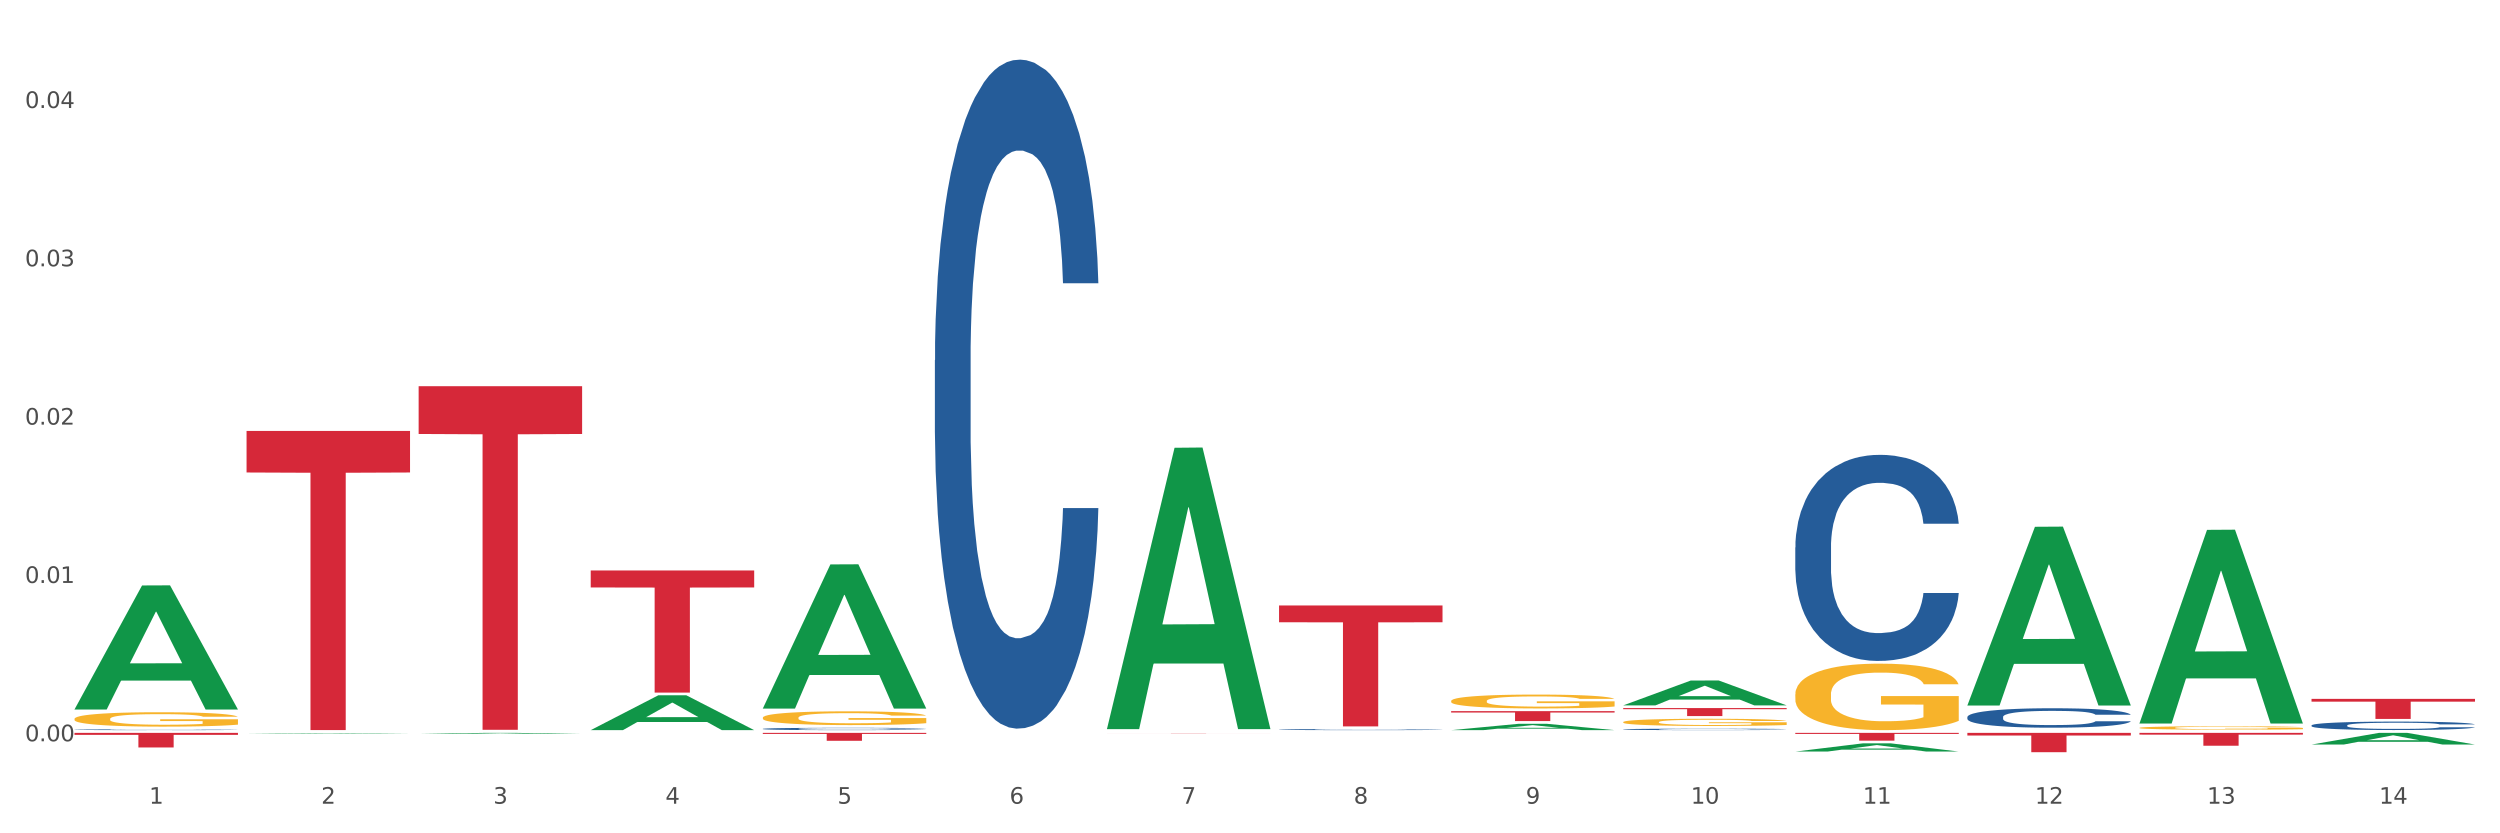 <?xml version="1.0" encoding="utf-8" standalone="no"?>
<!DOCTYPE svg PUBLIC "-//W3C//DTD SVG 1.1//EN"
  "http://www.w3.org/Graphics/SVG/1.1/DTD/svg11.dtd">
<svg xmlns:xlink="http://www.w3.org/1999/xlink" width="1080pt" height="360pt" viewBox="0 0 1080 360" xmlns="http://www.w3.org/2000/svg" version="1.1">
 <rect x="0" y="0" width="1080" height="360" fill="#333333" stroke="none"/>
 <defs>
  <style type="text/css">*{stroke-linejoin: round; stroke-linecap: butt}</style>
 </defs>
 <g id="figure_1">
  <g id="patch_1">
   <path d="M 0 360 
L 1080 360 
L 1080 0 
L 0 0 
z
" style="fill: #ffffff; stroke: #ffffff; stroke-linejoin: miter"/>
  </g>
  <g id="axes_1">
   <g id="matplotlib.axis_1">
    <g id="xtick_1">
     <g id="text_1">
      <!-- 1 -->
      <g style="fill: #4d4d4d" transform="translate(64.432 347.204) scale(0.096 -0.096)">
       <defs>
        <path id="DejaVuSans-31" d="M 794 531 
L 1825 531 
L 1825 4091 
L 703 3866 
L 703 4441 
L 1819 4666 
L 2450 4666 
L 2450 531 
L 3481 531 
L 3481 0 
L 794 0 
L 794 531 
z
" transform="scale(0.016)"/>
       </defs>
       <use xlink:href="#DejaVuSans-31"/>
      </g>
     </g>
    </g>
    <g id="xtick_2">
     <g id="text_2">
      <!-- 2 -->
      <g style="fill: #4d4d4d" transform="translate(138.771 347.204) scale(0.096 -0.096)">
       <defs>
        <path id="DejaVuSans-32" d="M 1228 531 
L 3431 531 
L 3431 0 
L 469 0 
L 469 531 
Q 828 903 1448 1529 
Q 2069 2156 2228 2338 
Q 2531 2678 2651 2914 
Q 2772 3150 2772 3378 
Q 2772 3750 2511 3984 
Q 2250 4219 1831 4219 
Q 1534 4219 1204 4116 
Q 875 4013 500 3803 
L 500 4441 
Q 881 4594 1212 4672 
Q 1544 4750 1819 4750 
Q 2544 4750 2975 4387 
Q 3406 4025 3406 3419 
Q 3406 3131 3298 2873 
Q 3191 2616 2906 2266 
Q 2828 2175 2409 1742 
Q 1991 1309 1228 531 
z
" transform="scale(0.016)"/>
       </defs>
       <use xlink:href="#DejaVuSans-32"/>
      </g>
     </g>
    </g>
    <g id="xtick_3">
     <g id="text_3">
      <!-- 3 -->
      <g style="fill: #4d4d4d" transform="translate(213.109 347.204) scale(0.096 -0.096)">
       <defs>
        <path id="DejaVuSans-33" d="M 2597 2516 
Q 3050 2419 3304 2112 
Q 3559 1806 3559 1356 
Q 3559 666 3084 287 
Q 2609 -91 1734 -91 
Q 1441 -91 1130 -33 
Q 819 25 488 141 
L 488 750 
Q 750 597 1062 519 
Q 1375 441 1716 441 
Q 2309 441 2620 675 
Q 2931 909 2931 1356 
Q 2931 1769 2642 2001 
Q 2353 2234 1838 2234 
L 1294 2234 
L 1294 2753 
L 1863 2753 
Q 2328 2753 2575 2939 
Q 2822 3125 2822 3475 
Q 2822 3834 2567 4026 
Q 2313 4219 1838 4219 
Q 1578 4219 1281 4162 
Q 984 4106 628 3988 
L 628 4550 
Q 988 4650 1302 4700 
Q 1616 4750 1894 4750 
Q 2613 4750 3031 4423 
Q 3450 4097 3450 3541 
Q 3450 3153 3228 2886 
Q 3006 2619 2597 2516 
z
" transform="scale(0.016)"/>
       </defs>
       <use xlink:href="#DejaVuSans-33"/>
      </g>
     </g>
    </g>
    <g id="xtick_4">
     <g id="text_4">
      <!-- 4 -->
      <g style="fill: #4d4d4d" transform="translate(287.448 347.204) scale(0.096 -0.096)">
       <defs>
        <path id="DejaVuSans-34" d="M 2419 4116 
L 825 1625 
L 2419 1625 
L 2419 4116 
z
M 2253 4666 
L 3047 4666 
L 3047 1625 
L 3713 1625 
L 3713 1100 
L 3047 1100 
L 3047 0 
L 2419 0 
L 2419 1100 
L 313 1100 
L 313 1709 
L 2253 4666 
z
" transform="scale(0.016)"/>
       </defs>
       <use xlink:href="#DejaVuSans-34"/>
      </g>
     </g>
    </g>
    <g id="xtick_5">
     <g id="text_5">
      <!-- 5 -->
      <g style="fill: #4d4d4d" transform="translate(361.787 347.204) scale(0.096 -0.096)">
       <defs>
        <path id="DejaVuSans-35" d="M 691 4666 
L 3169 4666 
L 3169 4134 
L 1269 4134 
L 1269 2991 
Q 1406 3038 1543 3061 
Q 1681 3084 1819 3084 
Q 2600 3084 3056 2656 
Q 3513 2228 3513 1497 
Q 3513 744 3044 326 
Q 2575 -91 1722 -91 
Q 1428 -91 1123 -41 
Q 819 9 494 109 
L 494 744 
Q 775 591 1075 516 
Q 1375 441 1709 441 
Q 2250 441 2565 725 
Q 2881 1009 2881 1497 
Q 2881 1984 2565 2268 
Q 2250 2553 1709 2553 
Q 1456 2553 1204 2497 
Q 953 2441 691 2322 
L 691 4666 
z
" transform="scale(0.016)"/>
       </defs>
       <use xlink:href="#DejaVuSans-35"/>
      </g>
     </g>
    </g>
    <g id="xtick_6">
     <g id="text_6">
      <!-- 6 -->
      <g style="fill: #4d4d4d" transform="translate(436.125 347.204) scale(0.096 -0.096)">
       <defs>
        <path id="DejaVuSans-36" d="M 2113 2584 
Q 1688 2584 1439 2293 
Q 1191 2003 1191 1497 
Q 1191 994 1439 701 
Q 1688 409 2113 409 
Q 2538 409 2786 701 
Q 3034 994 3034 1497 
Q 3034 2003 2786 2293 
Q 2538 2584 2113 2584 
z
M 3366 4563 
L 3366 3988 
Q 3128 4100 2886 4159 
Q 2644 4219 2406 4219 
Q 1781 4219 1451 3797 
Q 1122 3375 1075 2522 
Q 1259 2794 1537 2939 
Q 1816 3084 2150 3084 
Q 2853 3084 3261 2657 
Q 3669 2231 3669 1497 
Q 3669 778 3244 343 
Q 2819 -91 2113 -91 
Q 1303 -91 875 529 
Q 447 1150 447 2328 
Q 447 3434 972 4092 
Q 1497 4750 2381 4750 
Q 2619 4750 2861 4703 
Q 3103 4656 3366 4563 
z
" transform="scale(0.016)"/>
       </defs>
       <use xlink:href="#DejaVuSans-36"/>
      </g>
     </g>
    </g>
    <g id="xtick_7">
     <g id="text_7">
      <!-- 7 -->
      <g style="fill: #4d4d4d" transform="translate(510.464 347.204) scale(0.096 -0.096)">
       <defs>
        <path id="DejaVuSans-37" d="M 525 4666 
L 3525 4666 
L 3525 4397 
L 1831 0 
L 1172 0 
L 2766 4134 
L 525 4134 
L 525 4666 
z
" transform="scale(0.016)"/>
       </defs>
       <use xlink:href="#DejaVuSans-37"/>
      </g>
     </g>
    </g>
    <g id="xtick_8">
     <g id="text_8">
      <!-- 8 -->
      <g style="fill: #4d4d4d" transform="translate(584.803 347.204) scale(0.096 -0.096)">
       <defs>
        <path id="DejaVuSans-38" d="M 2034 2216 
Q 1584 2216 1326 1975 
Q 1069 1734 1069 1313 
Q 1069 891 1326 650 
Q 1584 409 2034 409 
Q 2484 409 2743 651 
Q 3003 894 3003 1313 
Q 3003 1734 2745 1975 
Q 2488 2216 2034 2216 
z
M 1403 2484 
Q 997 2584 770 2862 
Q 544 3141 544 3541 
Q 544 4100 942 4425 
Q 1341 4750 2034 4750 
Q 2731 4750 3128 4425 
Q 3525 4100 3525 3541 
Q 3525 3141 3298 2862 
Q 3072 2584 2669 2484 
Q 3125 2378 3379 2068 
Q 3634 1759 3634 1313 
Q 3634 634 3220 271 
Q 2806 -91 2034 -91 
Q 1263 -91 848 271 
Q 434 634 434 1313 
Q 434 1759 690 2068 
Q 947 2378 1403 2484 
z
M 1172 3481 
Q 1172 3119 1398 2916 
Q 1625 2713 2034 2713 
Q 2441 2713 2670 2916 
Q 2900 3119 2900 3481 
Q 2900 3844 2670 4047 
Q 2441 4250 2034 4250 
Q 1625 4250 1398 4047 
Q 1172 3844 1172 3481 
z
" transform="scale(0.016)"/>
       </defs>
       <use xlink:href="#DejaVuSans-38"/>
      </g>
     </g>
    </g>
    <g id="xtick_9">
     <g id="text_9">
      <!-- 9 -->
      <g style="fill: #4d4d4d" transform="translate(659.142 347.204) scale(0.096 -0.096)">
       <defs>
        <path id="DejaVuSans-39" d="M 703 97 
L 703 672 
Q 941 559 1184 500 
Q 1428 441 1663 441 
Q 2288 441 2617 861 
Q 2947 1281 2994 2138 
Q 2813 1869 2534 1725 
Q 2256 1581 1919 1581 
Q 1219 1581 811 2004 
Q 403 2428 403 3163 
Q 403 3881 828 4315 
Q 1253 4750 1959 4750 
Q 2769 4750 3195 4129 
Q 3622 3509 3622 2328 
Q 3622 1225 3098 567 
Q 2575 -91 1691 -91 
Q 1453 -91 1209 -44 
Q 966 3 703 97 
z
M 1959 2075 
Q 2384 2075 2632 2365 
Q 2881 2656 2881 3163 
Q 2881 3666 2632 3958 
Q 2384 4250 1959 4250 
Q 1534 4250 1286 3958 
Q 1038 3666 1038 3163 
Q 1038 2656 1286 2365 
Q 1534 2075 1959 2075 
z
" transform="scale(0.016)"/>
       </defs>
       <use xlink:href="#DejaVuSans-39"/>
      </g>
     </g>
    </g>
    <g id="xtick_10">
     <g id="text_10">
      <!-- 10 -->
      <g style="fill: #4d4d4d" transform="translate(730.426 347.204) scale(0.096 -0.096)">
       <defs>
        <path id="DejaVuSans-30" d="M 2034 4250 
Q 1547 4250 1301 3770 
Q 1056 3291 1056 2328 
Q 1056 1369 1301 889 
Q 1547 409 2034 409 
Q 2525 409 2770 889 
Q 3016 1369 3016 2328 
Q 3016 3291 2770 3770 
Q 2525 4250 2034 4250 
z
M 2034 4750 
Q 2819 4750 3233 4129 
Q 3647 3509 3647 2328 
Q 3647 1150 3233 529 
Q 2819 -91 2034 -91 
Q 1250 -91 836 529 
Q 422 1150 422 2328 
Q 422 3509 836 4129 
Q 1250 4750 2034 4750 
z
" transform="scale(0.016)"/>
       </defs>
       <use xlink:href="#DejaVuSans-31"/>
       <use xlink:href="#DejaVuSans-30" transform="translate(63.623 0)"/>
      </g>
     </g>
    </g>
    <g id="xtick_11">
     <g id="text_11">
      <!-- 11 -->
      <g style="fill: #4d4d4d" transform="translate(804.765 347.204) scale(0.096 -0.096)">
       <use xlink:href="#DejaVuSans-31"/>
       <use xlink:href="#DejaVuSans-31" transform="translate(63.623 0)"/>
      </g>
     </g>
    </g>
    <g id="xtick_12">
     <g id="text_12">
      <!-- 12 -->
      <g style="fill: #4d4d4d" transform="translate(879.104 347.204) scale(0.096 -0.096)">
       <use xlink:href="#DejaVuSans-31"/>
       <use xlink:href="#DejaVuSans-32" transform="translate(63.623 0)"/>
      </g>
     </g>
    </g>
    <g id="xtick_13">
     <g id="text_13">
      <!-- 13 -->
      <g style="fill: #4d4d4d" transform="translate(953.442 347.204) scale(0.096 -0.096)">
       <use xlink:href="#DejaVuSans-31"/>
       <use xlink:href="#DejaVuSans-33" transform="translate(63.623 0)"/>
      </g>
     </g>
    </g>
    <g id="xtick_14">
     <g id="text_14">
      <!-- 14 -->
      <g style="fill: #4d4d4d" transform="translate(1027.781 347.204) scale(0.096 -0.096)">
       <use xlink:href="#DejaVuSans-31"/>
       <use xlink:href="#DejaVuSans-34" transform="translate(63.623 0)"/>
      </g>
     </g>
    </g>
    <g id="xtick_15"/>
    <g id="xtick_16"/>
    <g id="xtick_17"/>
    <g id="xtick_18"/>
    <g id="xtick_19"/>
    <g id="xtick_20"/>
    <g id="xtick_21"/>
    <g id="xtick_22"/>
    <g id="xtick_23"/>
    <g id="xtick_24"/>
    <g id="xtick_25"/>
    <g id="xtick_26"/>
    <g id="xtick_27"/>
   </g>
   <g id="matplotlib.axis_2">
    <g id="ytick_1">
     <g id="text_15">
      <!-- 0.00 -->
      <g style="fill: #4d4d4d" transform="translate(10.8 320.234) scale(0.096 -0.096)">
       <defs>
        <path id="DejaVuSans-2e" d="M 684 794 
L 1344 794 
L 1344 0 
L 684 0 
L 684 794 
z
" transform="scale(0.016)"/>
       </defs>
       <use xlink:href="#DejaVuSans-30"/>
       <use xlink:href="#DejaVuSans-2e" transform="translate(63.623 0)"/>
       <use xlink:href="#DejaVuSans-30" transform="translate(95.41 0)"/>
       <use xlink:href="#DejaVuSans-30" transform="translate(159.033 0)"/>
      </g>
     </g>
    </g>
    <g id="ytick_2">
     <g id="text_16">
      <!-- 0.01 -->
      <g style="fill: #4d4d4d" transform="translate(10.8 251.838) scale(0.096 -0.096)">
       <use xlink:href="#DejaVuSans-30"/>
       <use xlink:href="#DejaVuSans-2e" transform="translate(63.623 0)"/>
       <use xlink:href="#DejaVuSans-30" transform="translate(95.41 0)"/>
       <use xlink:href="#DejaVuSans-31" transform="translate(159.033 0)"/>
      </g>
     </g>
    </g>
    <g id="ytick_3">
     <g id="text_17">
      <!-- 0.02 -->
      <g style="fill: #4d4d4d" transform="translate(10.8 183.442) scale(0.096 -0.096)">
       <use xlink:href="#DejaVuSans-30"/>
       <use xlink:href="#DejaVuSans-2e" transform="translate(63.623 0)"/>
       <use xlink:href="#DejaVuSans-30" transform="translate(95.41 0)"/>
       <use xlink:href="#DejaVuSans-32" transform="translate(159.033 0)"/>
      </g>
     </g>
    </g>
    <g id="ytick_4">
     <g id="text_18">
      <!-- 0.03 -->
      <g style="fill: #4d4d4d" transform="translate(10.8 115.045) scale(0.096 -0.096)">
       <use xlink:href="#DejaVuSans-30"/>
       <use xlink:href="#DejaVuSans-2e" transform="translate(63.623 0)"/>
       <use xlink:href="#DejaVuSans-30" transform="translate(95.41 0)"/>
       <use xlink:href="#DejaVuSans-33" transform="translate(159.033 0)"/>
      </g>
     </g>
    </g>
    <g id="ytick_5">
     <g id="text_19">
      <!-- 0.04 -->
      <g style="fill: #4d4d4d" transform="translate(10.8 46.649) scale(0.096 -0.096)">
       <use xlink:href="#DejaVuSans-30"/>
       <use xlink:href="#DejaVuSans-2e" transform="translate(63.623 0)"/>
       <use xlink:href="#DejaVuSans-30" transform="translate(95.41 0)"/>
       <use xlink:href="#DejaVuSans-34" transform="translate(159.033 0)"/>
      </g>
     </g>
    </g>
    <g id="ytick_6"/>
    <g id="ytick_7"/>
    <g id="ytick_8"/>
    <g id="ytick_9"/>
   </g>
   <g id="PolyCollection_1">
    <path d="M 32.175 306.421 
L 32.248 306.37 
L 61.37 252.915 
L 73.456 252.864 
L 102.797 306.521 
L 88.818 306.521 
L 82.484 294.027 
L 52.415 294.027 
L 52.197 294.228 
L 46.081 306.521 
L 32.175 306.521 
L 32.175 306.421 
L 56.201 286.57 
L 78.698 286.52 
L 67.559 264.301 
L 67.413 264.2 
L 67.267 264.351 
L 56.128 286.52 
L 56.201 286.57 
L 32.175 306.421 
z
" clip-path="url(#p179e12c283)" style="fill: #109648"/>
    <path d="M 701.223 311.945 
L 701.307 311.942 
L 701.307 311.839 
L 701.474 311.751 
L 702.307 311.537 
L 703.558 311.36 
L 704.475 311.266 
L 705.392 311.189 
L 706.476 311.113 
L 707.81 311.033 
L 710.228 310.916 
L 711.729 310.856 
L 713.563 310.793 
L 716.899 310.702 
L 719.317 310.651 
L 721.818 310.608 
L 725.903 310.557 
L 728.572 310.534 
L 731.406 310.517 
L 734.825 310.506 
L 737.41 310.503 
L 743.08 310.511 
L 747.915 310.537 
L 750.25 310.557 
L 753.252 310.591 
L 754.836 310.614 
L 757.421 310.659 
L 760.089 310.719 
L 761.923 310.771 
L 764.675 310.867 
L 766.759 310.964 
L 768.677 311.084 
L 769.677 311.167 
L 770.428 311.244 
L 771.095 311.332 
L 771.762 311.472 
L 756.754 311.472 
L 756.17 311.372 
L 755.253 311.278 
L 753.919 311.187 
L 752.751 311.13 
L 750.75 311.058 
L 748.916 311.013 
L 746.998 310.979 
L 744.664 310.95 
L 742.829 310.936 
L 740.245 310.924 
L 735.159 310.927 
L 731.74 310.95 
L 729.405 310.979 
L 727.905 311.004 
L 726.571 311.033 
L 725.07 311.073 
L 723.319 311.132 
L 722.068 311.187 
L 720.817 311.255 
L 719.817 311.323 
L 718.9 311.403 
L 718.149 311.489 
L 717.566 311.577 
L 717.065 311.685 
L 716.648 311.865 
L 716.648 312.255 
L 716.815 312.343 
L 717.232 312.46 
L 717.732 312.549 
L 718.566 312.654 
L 719.317 312.725 
L 720.734 312.828 
L 722.318 312.913 
L 723.569 312.967 
L 724.82 313.013 
L 726.987 313.076 
L 729.405 313.127 
L 731.49 313.158 
L 734.325 313.187 
L 736.242 313.198 
L 737.91 313.204 
L 741.996 313.204 
L 744.914 313.195 
L 748.166 313.175 
L 750.667 313.15 
L 752.751 313.118 
L 755.086 313.067 
L 756.587 313.019 
L 756.587 312.423 
L 738.244 312.42 
L 738.244 312.024 
L 771.845 312.024 
L 771.845 313.187 
L 770.428 313.247 
L 768.844 313.301 
L 767.176 313.349 
L 764.675 313.409 
L 761.673 313.466 
L 759.005 313.506 
L 756.17 313.54 
L 752.835 313.571 
L 748.499 313.6 
L 745.831 313.611 
L 742.496 313.62 
L 738.577 313.623 
L 735.159 313.617 
L 731.823 313.603 
L 728.321 313.577 
L 724.903 313.54 
L 722.318 313.503 
L 719.733 313.458 
L 716.982 313.398 
L 714.814 313.341 
L 713.147 313.289 
L 711.312 313.224 
L 709.311 313.138 
L 707.81 313.061 
L 706.476 312.982 
L 705.059 312.879 
L 704.058 312.791 
L 703.058 312.68 
L 702.474 312.597 
L 701.807 312.469 
L 701.307 312.289 
L 701.223 311.945 
z
" clip-path="url(#p179e12c283)" style="fill: #f7b32b"/>
    <path d="M 775.562 299.97 
L 775.645 299.944 
L 775.645 298.999 
L 775.812 298.186 
L 776.646 296.218 
L 777.897 294.592 
L 778.814 293.726 
L 779.731 293.017 
L 780.815 292.309 
L 782.149 291.574 
L 784.567 290.499 
L 786.068 289.948 
L 787.902 289.37 
L 791.237 288.531 
L 793.655 288.059 
L 796.157 287.665 
L 800.242 287.193 
L 802.91 286.983 
L 805.745 286.825 
L 809.164 286.72 
L 811.748 286.694 
L 817.418 286.773 
L 822.254 287.009 
L 824.589 287.193 
L 827.59 287.508 
L 829.175 287.717 
L 831.759 288.137 
L 834.427 288.688 
L 836.262 289.16 
L 839.013 290.053 
L 841.098 290.945 
L 843.015 292.047 
L 844.016 292.807 
L 844.766 293.516 
L 845.433 294.329 
L 846.1 295.615 
L 831.092 295.615 
L 830.509 294.697 
L 829.592 293.831 
L 828.257 292.991 
L 827.09 292.466 
L 825.089 291.81 
L 823.255 291.391 
L 821.337 291.076 
L 819.002 290.813 
L 817.168 290.682 
L 814.583 290.577 
L 809.497 290.604 
L 806.079 290.813 
L 803.744 291.076 
L 802.243 291.312 
L 800.909 291.574 
L 799.408 291.942 
L 797.657 292.493 
L 796.407 292.991 
L 795.156 293.621 
L 794.156 294.25 
L 793.238 294.985 
L 792.488 295.772 
L 791.904 296.586 
L 791.404 297.583 
L 790.987 299.236 
L 790.987 302.83 
L 791.154 303.643 
L 791.571 304.719 
L 792.071 305.532 
L 792.905 306.503 
L 793.655 307.159 
L 795.073 308.104 
L 796.657 308.891 
L 797.908 309.389 
L 799.158 309.809 
L 801.326 310.386 
L 803.744 310.859 
L 805.829 311.147 
L 808.663 311.41 
L 810.581 311.515 
L 812.249 311.567 
L 816.334 311.567 
L 819.253 311.488 
L 822.504 311.305 
L 825.006 311.069 
L 827.09 310.78 
L 829.425 310.308 
L 830.926 309.862 
L 830.926 304.378 
L 812.582 304.352 
L 812.582 300.705 
L 846.184 300.705 
L 846.184 311.41 
L 844.766 311.961 
L 843.182 312.459 
L 841.515 312.905 
L 839.013 313.456 
L 836.012 313.981 
L 833.344 314.348 
L 830.509 314.663 
L 827.174 314.952 
L 822.838 315.214 
L 820.17 315.319 
L 816.835 315.398 
L 812.916 315.424 
L 809.497 315.371 
L 806.162 315.24 
L 802.66 315.004 
L 799.242 314.663 
L 796.657 314.322 
L 794.072 313.902 
L 791.321 313.351 
L 789.153 312.826 
L 787.485 312.354 
L 785.651 311.751 
L 783.65 310.964 
L 782.149 310.255 
L 780.815 309.521 
L 779.398 308.576 
L 778.397 307.763 
L 777.396 306.739 
L 776.813 305.978 
L 776.146 304.798 
L 775.645 303.145 
L 775.562 299.97 
z
" clip-path="url(#p179e12c283)" style="fill: #f7b32b"/>
    <path d="M 924.24 314.428 
L 924.323 314.426 
L 924.323 314.378 
L 924.49 314.336 
L 925.323 314.234 
L 926.574 314.151 
L 927.491 314.106 
L 928.408 314.07 
L 929.492 314.033 
L 930.826 313.995 
L 933.244 313.94 
L 934.745 313.912 
L 936.58 313.882 
L 939.915 313.839 
L 942.333 313.814 
L 944.834 313.794 
L 948.92 313.77 
L 951.588 313.759 
L 954.423 313.751 
L 957.841 313.745 
L 960.426 313.744 
L 966.096 313.748 
L 970.932 313.76 
L 973.266 313.77 
L 976.268 313.786 
L 977.852 313.797 
L 980.437 313.818 
L 983.105 313.847 
L 984.939 313.871 
L 987.691 313.917 
L 989.775 313.963 
L 991.693 314.02 
L 992.693 314.059 
L 993.444 314.095 
L 994.111 314.137 
L 994.778 314.203 
L 979.77 314.203 
L 979.186 314.156 
L 978.269 314.112 
L 976.935 314.068 
L 975.768 314.041 
L 973.766 314.008 
L 971.932 313.986 
L 970.014 313.97 
L 967.68 313.956 
L 965.845 313.949 
L 963.261 313.944 
L 958.175 313.945 
L 954.756 313.956 
L 952.422 313.97 
L 950.921 313.982 
L 949.587 313.995 
L 948.086 314.014 
L 946.335 314.043 
L 945.084 314.068 
L 943.834 314.101 
L 942.833 314.133 
L 941.916 314.171 
L 941.165 314.211 
L 940.582 314.253 
L 940.081 314.305 
L 939.665 314.39 
L 939.665 314.575 
L 939.831 314.617 
L 940.248 314.672 
L 940.749 314.714 
L 941.582 314.764 
L 942.333 314.798 
L 943.75 314.846 
L 945.334 314.887 
L 946.585 314.912 
L 947.836 314.934 
L 950.004 314.964 
L 952.422 314.988 
L 954.506 315.003 
L 957.341 315.016 
L 959.259 315.022 
L 960.926 315.025 
L 965.012 315.025 
L 967.93 315.021 
L 971.182 315.011 
L 973.683 314.999 
L 975.768 314.984 
L 978.102 314.96 
L 979.603 314.937 
L 979.603 314.655 
L 961.26 314.653 
L 961.26 314.465 
L 994.861 314.465 
L 994.861 315.016 
L 993.444 315.045 
L 991.86 315.071 
L 990.192 315.093 
L 987.691 315.122 
L 984.689 315.149 
L 982.021 315.168 
L 979.186 315.184 
L 975.851 315.199 
L 971.515 315.212 
L 968.847 315.218 
L 965.512 315.222 
L 961.593 315.223 
L 958.175 315.22 
L 954.84 315.214 
L 951.338 315.202 
L 947.919 315.184 
L 945.334 315.166 
L 942.75 315.145 
L 939.998 315.116 
L 937.83 315.089 
L 936.163 315.065 
L 934.328 315.034 
L 932.327 314.994 
L 930.826 314.957 
L 929.492 314.919 
L 928.075 314.871 
L 927.074 314.829 
L 926.074 314.776 
L 925.49 314.737 
L 924.823 314.676 
L 924.323 314.591 
L 924.24 314.428 
z
" clip-path="url(#p179e12c283)" style="fill: #f7b32b"/>
    <path d="M 998.578 313.369 
L 998.662 313.366 
L 998.662 313.272 
L 998.912 313.146 
L 999.83 312.913 
L 1000.999 312.737 
L 1003.003 312.53 
L 1004.088 312.444 
L 1005.507 312.347 
L 1008.429 312.191 
L 1011.768 312.058 
L 1014.105 311.985 
L 1015.858 311.938 
L 1019.781 311.855 
L 1022.035 311.818 
L 1024.373 311.788 
L 1026.376 311.768 
L 1029.715 311.745 
L 1032.387 311.735 
L 1035.475 311.732 
L 1038.063 311.735 
L 1041.486 311.748 
L 1046.494 311.788 
L 1048.414 311.812 
L 1051.002 311.851 
L 1053.673 311.905 
L 1055.844 311.958 
L 1058.348 312.034 
L 1060.936 312.134 
L 1063.44 312.261 
L 1065.193 312.377 
L 1066.612 312.5 
L 1067.864 312.65 
L 1068.783 312.813 
L 1069.2 312.95 
L 1053.924 312.95 
L 1053.506 312.827 
L 1052.671 312.693 
L 1051.837 312.604 
L 1050.918 312.53 
L 1049.499 312.447 
L 1048.247 312.394 
L 1046.16 312.331 
L 1044.24 312.291 
L 1042.654 312.267 
L 1040.734 312.247 
L 1036.644 312.227 
L 1033.722 312.227 
L 1031.886 312.234 
L 1029.632 312.251 
L 1027.712 312.274 
L 1025.458 312.314 
L 1023.705 312.357 
L 1021.952 312.414 
L 1020.95 312.454 
L 1019.448 312.527 
L 1018.446 312.587 
L 1017.11 312.69 
L 1016.359 312.763 
L 1015.023 312.953 
L 1014.439 313.093 
L 1014.188 313.189 
L 1014.022 313.296 
L 1014.022 313.815 
L 1014.522 314.048 
L 1014.94 314.148 
L 1015.608 314.261 
L 1016.86 314.407 
L 1018.696 314.55 
L 1020.616 314.654 
L 1022.202 314.717 
L 1023.705 314.763 
L 1025.207 314.8 
L 1027.044 314.833 
L 1028.547 314.853 
L 1030.8 314.873 
L 1033.472 314.883 
L 1035.559 314.883 
L 1039.816 314.867 
L 1041.736 314.85 
L 1043.572 314.827 
L 1045.576 314.79 
L 1047.162 314.75 
L 1048.08 314.72 
L 1049.583 314.657 
L 1050.752 314.59 
L 1051.753 314.514 
L 1052.421 314.447 
L 1053.172 314.347 
L 1053.757 314.234 
L 1053.924 314.174 
L 1069.2 314.174 
L 1068.866 314.294 
L 1068.282 314.411 
L 1067.113 314.567 
L 1066.195 314.657 
L 1064.776 314.767 
L 1063.273 314.86 
L 1061.186 314.963 
L 1059.266 315.04 
L 1057.263 315.106 
L 1055.092 315.166 
L 1051.169 315.249 
L 1049.75 315.273 
L 1046.745 315.312 
L 1044.407 315.336 
L 1040.985 315.359 
L 1037.479 315.372 
L 1033.806 315.376 
L 1030.55 315.369 
L 1026.96 315.349 
L 1024.707 315.329 
L 1022.202 315.299 
L 1019.281 315.253 
L 1016.526 315.196 
L 1013.938 315.129 
L 1011.517 315.053 
L 1009.263 314.966 
L 1006.342 314.823 
L 1004.171 314.683 
L 1002.585 314.554 
L 1001.5 314.444 
L 1000.415 314.304 
L 999.83 314.208 
L 998.912 313.975 
L 998.578 313.758 
L 998.578 313.369 
z
" clip-path="url(#p179e12c283)" style="fill: #255c99"/>
    <path d="M 849.901 309.738 
L 849.984 309.73 
L 849.984 309.515 
L 850.235 309.224 
L 851.153 308.687 
L 852.322 308.28 
L 854.325 307.804 
L 855.41 307.605 
L 856.829 307.382 
L 859.751 307.022 
L 863.09 306.715 
L 865.428 306.546 
L 867.181 306.439 
L 871.104 306.247 
L 873.358 306.162 
L 875.695 306.093 
L 877.699 306.047 
L 881.038 305.994 
L 883.709 305.971 
L 886.798 305.963 
L 889.386 305.971 
L 892.808 306.001 
L 897.817 306.093 
L 899.737 306.147 
L 902.325 306.239 
L 904.996 306.362 
L 907.166 306.485 
L 909.671 306.661 
L 912.258 306.891 
L 914.763 307.183 
L 916.516 307.451 
L 917.935 307.735 
L 919.187 308.081 
L 920.105 308.457 
L 920.523 308.771 
L 905.246 308.771 
L 904.829 308.487 
L 903.994 308.18 
L 903.159 307.973 
L 902.241 307.804 
L 900.822 307.613 
L 899.57 307.49 
L 897.483 307.344 
L 895.563 307.252 
L 893.977 307.198 
L 892.057 307.152 
L 887.966 307.106 
L 885.045 307.106 
L 883.208 307.121 
L 880.954 307.16 
L 879.034 307.214 
L 876.78 307.306 
L 875.027 307.405 
L 873.274 307.536 
L 872.273 307.628 
L 870.77 307.797 
L 869.768 307.935 
L 868.433 308.173 
L 867.681 308.341 
L 866.346 308.779 
L 865.761 309.101 
L 865.511 309.324 
L 865.344 309.569 
L 865.344 310.766 
L 865.845 311.303 
L 866.262 311.533 
L 866.93 311.794 
L 868.182 312.132 
L 870.019 312.462 
L 871.939 312.699 
L 873.525 312.845 
L 875.027 312.953 
L 876.53 313.037 
L 878.367 313.114 
L 879.869 313.16 
L 882.123 313.206 
L 884.794 313.229 
L 886.881 313.229 
L 891.139 313.19 
L 893.059 313.152 
L 894.895 313.098 
L 896.899 313.014 
L 898.485 312.922 
L 899.403 312.853 
L 900.905 312.707 
L 902.074 312.554 
L 903.076 312.377 
L 903.744 312.224 
L 904.495 311.994 
L 905.079 311.733 
L 905.246 311.595 
L 920.523 311.595 
L 920.189 311.871 
L 919.604 312.139 
L 918.436 312.5 
L 917.517 312.707 
L 916.098 312.96 
L 914.596 313.175 
L 912.509 313.413 
L 910.589 313.589 
L 908.585 313.743 
L 906.415 313.881 
L 902.491 314.073 
L 901.072 314.126 
L 898.067 314.219 
L 895.73 314.272 
L 892.307 314.326 
L 888.801 314.357 
L 885.128 314.364 
L 881.873 314.349 
L 878.283 314.303 
L 876.029 314.257 
L 873.525 314.188 
L 870.603 314.08 
L 867.848 313.95 
L 865.261 313.797 
L 862.84 313.62 
L 860.586 313.421 
L 857.664 313.091 
L 855.494 312.768 
L 853.908 312.469 
L 852.823 312.216 
L 851.737 311.894 
L 851.153 311.671 
L 850.235 311.134 
L 849.901 310.635 
L 849.901 309.738 
z
" clip-path="url(#p179e12c283)" style="fill: #255c99"/>
    <path d="M 775.562 236.497 
L 775.646 236.415 
L 775.646 234.138 
L 775.896 231.048 
L 776.814 225.356 
L 777.983 221.046 
L 779.986 216.005 
L 781.072 213.89 
L 782.491 211.532 
L 785.412 207.71 
L 788.752 204.458 
L 791.089 202.669 
L 792.842 201.53 
L 796.765 199.497 
L 799.019 198.603 
L 801.357 197.871 
L 803.36 197.383 
L 806.699 196.814 
L 809.37 196.57 
L 812.459 196.489 
L 815.047 196.57 
L 818.469 196.895 
L 823.478 197.871 
L 825.398 198.44 
L 827.986 199.416 
L 830.657 200.717 
L 832.828 202.018 
L 835.332 203.888 
L 837.92 206.328 
L 840.424 209.418 
L 842.177 212.264 
L 843.596 215.273 
L 844.848 218.932 
L 845.766 222.917 
L 846.184 226.251 
L 830.908 226.251 
L 830.49 223.242 
L 829.655 219.989 
L 828.821 217.794 
L 827.902 216.005 
L 826.483 213.972 
L 825.231 212.671 
L 823.144 211.126 
L 821.224 210.15 
L 819.638 209.581 
L 817.718 209.093 
L 813.628 208.605 
L 810.706 208.605 
L 808.87 208.767 
L 806.616 209.174 
L 804.696 209.743 
L 802.442 210.719 
L 800.689 211.776 
L 798.936 213.159 
L 797.934 214.134 
L 796.431 215.923 
L 795.43 217.387 
L 794.094 219.908 
L 793.343 221.697 
L 792.007 226.332 
L 791.423 229.747 
L 791.172 232.105 
L 791.005 234.708 
L 791.005 247.393 
L 791.506 253.085 
L 791.924 255.525 
L 792.591 258.29 
L 793.844 261.868 
L 795.68 265.364 
L 797.6 267.885 
L 799.186 269.43 
L 800.689 270.569 
L 802.191 271.463 
L 804.028 272.276 
L 805.53 272.764 
L 807.784 273.252 
L 810.456 273.496 
L 812.543 273.496 
L 816.8 273.089 
L 818.72 272.683 
L 820.556 272.114 
L 822.56 271.219 
L 824.146 270.243 
L 825.064 269.511 
L 826.567 267.966 
L 827.735 266.34 
L 828.737 264.47 
L 829.405 262.843 
L 830.156 260.404 
L 830.741 257.639 
L 830.908 256.175 
L 846.184 256.175 
L 845.85 259.103 
L 845.266 261.949 
L 844.097 265.771 
L 843.179 267.966 
L 841.76 270.65 
L 840.257 272.927 
L 838.17 275.448 
L 836.25 277.318 
L 834.247 278.944 
L 832.076 280.408 
L 828.153 282.441 
L 826.734 283.01 
L 823.728 283.986 
L 821.391 284.555 
L 817.969 285.124 
L 814.463 285.45 
L 810.79 285.531 
L 807.534 285.368 
L 803.944 284.88 
L 801.69 284.392 
L 799.186 283.661 
L 796.264 282.522 
L 793.51 281.14 
L 790.922 279.513 
L 788.501 277.643 
L 786.247 275.529 
L 783.325 272.032 
L 781.155 268.617 
L 779.569 265.446 
L 778.484 262.762 
L 777.399 259.347 
L 776.814 256.989 
L 775.896 251.296 
L 775.562 246.011 
L 775.562 236.497 
z
" clip-path="url(#p179e12c283)" style="fill: #255c99"/>
    <path d="M 701.223 315.073 
L 701.307 315.072 
L 701.307 315.056 
L 701.557 315.034 
L 702.476 314.993 
L 703.644 314.962 
L 705.648 314.926 
L 706.733 314.911 
L 708.152 314.894 
L 711.074 314.866 
L 714.413 314.843 
L 716.75 314.83 
L 718.503 314.822 
L 722.427 314.808 
L 724.681 314.801 
L 727.018 314.796 
L 729.021 314.792 
L 732.36 314.788 
L 735.032 314.787 
L 738.12 314.786 
L 740.708 314.787 
L 744.131 314.789 
L 749.139 314.796 
L 751.059 314.8 
L 753.647 314.807 
L 756.318 314.816 
L 758.489 314.826 
L 760.993 314.839 
L 763.581 314.857 
L 766.085 314.879 
L 767.838 314.899 
L 769.257 314.921 
L 770.51 314.947 
L 771.428 314.975 
L 771.845 314.999 
L 756.569 314.999 
L 756.151 314.978 
L 755.317 314.954 
L 754.482 314.939 
L 753.564 314.926 
L 752.145 314.911 
L 750.892 314.902 
L 748.805 314.891 
L 746.885 314.884 
L 745.299 314.88 
L 743.379 314.876 
L 739.289 314.873 
L 736.367 314.873 
L 734.531 314.874 
L 732.277 314.877 
L 730.357 314.881 
L 728.103 314.888 
L 726.35 314.896 
L 724.597 314.905 
L 723.595 314.912 
L 722.093 314.925 
L 721.091 314.936 
L 719.755 314.954 
L 719.004 314.967 
L 717.668 315 
L 717.084 315.024 
L 716.834 315.041 
L 716.667 315.06 
L 716.667 315.151 
L 717.168 315.191 
L 717.585 315.209 
L 718.253 315.229 
L 719.505 315.254 
L 721.341 315.279 
L 723.261 315.297 
L 724.847 315.309 
L 726.35 315.317 
L 727.853 315.323 
L 729.689 315.329 
L 731.192 315.332 
L 733.446 315.336 
L 736.117 315.338 
L 738.204 315.338 
L 742.461 315.335 
L 744.381 315.332 
L 746.218 315.328 
L 748.221 315.321 
L 749.807 315.314 
L 750.725 315.309 
L 752.228 315.298 
L 753.397 315.286 
L 754.398 315.273 
L 755.066 315.261 
L 755.818 315.244 
L 756.402 315.224 
L 756.569 315.214 
L 771.845 315.214 
L 771.511 315.235 
L 770.927 315.255 
L 769.758 315.282 
L 768.84 315.298 
L 767.421 315.317 
L 765.918 315.334 
L 763.831 315.352 
L 761.911 315.365 
L 759.908 315.377 
L 757.738 315.387 
L 753.814 315.402 
L 752.395 315.406 
L 749.39 315.413 
L 747.052 315.417 
L 743.63 315.421 
L 740.124 315.423 
L 736.451 315.424 
L 733.195 315.423 
L 729.606 315.419 
L 727.352 315.416 
L 724.847 315.41 
L 721.926 315.402 
L 719.171 315.392 
L 716.583 315.381 
L 714.162 315.367 
L 711.908 315.352 
L 708.987 315.327 
L 706.816 315.303 
L 705.23 315.28 
L 704.145 315.261 
L 703.06 315.236 
L 702.476 315.219 
L 701.557 315.179 
L 701.223 315.141 
L 701.223 315.073 
z
" clip-path="url(#p179e12c283)" style="fill: #255c99"/>
    <path d="M 552.546 315.17 
L 552.629 315.17 
L 552.629 315.158 
L 552.88 315.142 
L 553.798 315.113 
L 554.967 315.09 
L 556.97 315.064 
L 558.055 315.053 
L 559.475 315.041 
L 562.396 315.021 
L 565.735 315.005 
L 568.073 314.995 
L 569.826 314.989 
L 573.749 314.979 
L 576.003 314.974 
L 578.34 314.971 
L 580.344 314.968 
L 583.683 314.965 
L 586.354 314.964 
L 589.443 314.963 
L 592.031 314.964 
L 595.453 314.966 
L 600.462 314.971 
L 602.382 314.973 
L 604.97 314.979 
L 607.641 314.985 
L 609.811 314.992 
L 612.316 315.002 
L 614.903 315.014 
L 617.408 315.03 
L 619.161 315.045 
L 620.58 315.061 
L 621.832 315.079 
L 622.75 315.1 
L 623.168 315.117 
L 607.891 315.117 
L 607.474 315.102 
L 606.639 315.085 
L 605.804 315.074 
L 604.886 315.064 
L 603.467 315.054 
L 602.215 315.047 
L 600.128 315.039 
L 598.208 315.034 
L 596.622 315.031 
L 594.702 315.029 
L 590.612 315.026 
L 587.69 315.026 
L 585.853 315.027 
L 583.6 315.029 
L 581.68 315.032 
L 579.426 315.037 
L 577.673 315.042 
L 575.92 315.05 
L 574.918 315.055 
L 573.415 315.064 
L 572.414 315.071 
L 571.078 315.085 
L 570.327 315.094 
L 568.991 315.118 
L 568.407 315.135 
L 568.156 315.148 
L 567.989 315.161 
L 567.989 315.227 
L 568.49 315.256 
L 568.908 315.269 
L 569.575 315.283 
L 570.827 315.301 
L 572.664 315.32 
L 574.584 315.333 
L 576.17 315.341 
L 577.673 315.346 
L 579.175 315.351 
L 581.012 315.355 
L 582.514 315.358 
L 584.768 315.36 
L 587.439 315.362 
L 589.526 315.362 
L 593.784 315.36 
L 595.704 315.357 
L 597.54 315.354 
L 599.544 315.35 
L 601.13 315.345 
L 602.048 315.341 
L 603.551 315.333 
L 604.719 315.325 
L 605.721 315.315 
L 606.389 315.307 
L 607.14 315.294 
L 607.724 315.28 
L 607.891 315.272 
L 623.168 315.272 
L 622.834 315.287 
L 622.249 315.302 
L 621.081 315.322 
L 620.163 315.333 
L 618.743 315.347 
L 617.241 315.359 
L 615.154 315.372 
L 613.234 315.381 
L 611.23 315.39 
L 609.06 315.397 
L 605.137 315.408 
L 603.718 315.411 
L 600.712 315.416 
L 598.375 315.419 
L 594.952 315.422 
L 591.446 315.423 
L 587.773 315.424 
L 584.518 315.423 
L 580.928 315.421 
L 578.674 315.418 
L 576.17 315.414 
L 573.248 315.408 
L 570.494 315.401 
L 567.906 315.393 
L 565.485 315.383 
L 563.231 315.372 
L 560.309 315.354 
L 558.139 315.336 
L 556.553 315.32 
L 555.468 315.306 
L 554.382 315.288 
L 553.798 315.276 
L 552.88 315.247 
L 552.546 315.219 
L 552.546 315.17 
z
" clip-path="url(#p179e12c283)" style="fill: #255c99"/>
    <path d="M 403.869 155.619 
L 403.952 155.355 
L 403.952 147.965 
L 404.202 137.935 
L 405.121 119.459 
L 406.289 105.47 
L 408.293 89.106 
L 409.378 82.243 
L 410.797 74.589 
L 413.719 62.184 
L 417.058 51.626 
L 419.395 45.819 
L 421.148 42.124 
L 425.072 35.525 
L 427.326 32.622 
L 429.663 30.247 
L 431.666 28.663 
L 435.006 26.815 
L 437.677 26.023 
L 440.766 25.759 
L 443.353 26.023 
L 446.776 27.079 
L 451.785 30.247 
L 453.704 32.094 
L 456.292 35.261 
L 458.964 39.485 
L 461.134 43.708 
L 463.638 49.778 
L 466.226 57.697 
L 468.73 67.726 
L 470.483 76.964 
L 471.903 86.73 
L 473.155 98.608 
L 474.073 111.541 
L 474.49 122.362 
L 459.214 122.362 
L 458.797 112.597 
L 457.962 102.039 
L 457.127 94.912 
L 456.209 89.106 
L 454.79 82.507 
L 453.538 78.284 
L 451.451 73.269 
L 449.531 70.102 
L 447.945 68.254 
L 446.025 66.671 
L 441.934 65.087 
L 439.012 65.087 
L 437.176 65.615 
L 434.922 66.935 
L 433.002 68.782 
L 430.748 71.949 
L 428.995 75.381 
L 427.242 79.868 
L 426.24 83.035 
L 424.738 88.842 
L 423.736 93.593 
L 422.401 101.775 
L 421.649 107.582 
L 420.314 122.626 
L 419.729 133.712 
L 419.479 141.366 
L 419.312 149.812 
L 419.312 190.987 
L 419.813 209.463 
L 420.23 217.382 
L 420.898 226.356 
L 422.15 237.969 
L 423.987 249.319 
L 425.907 257.501 
L 427.493 262.516 
L 428.995 266.211 
L 430.498 269.114 
L 432.334 271.754 
L 433.837 273.338 
L 436.091 274.921 
L 438.762 275.713 
L 440.849 275.713 
L 445.106 274.393 
L 447.026 273.074 
L 448.863 271.226 
L 450.866 268.323 
L 452.452 265.155 
L 453.371 262.78 
L 454.873 257.765 
L 456.042 252.486 
L 457.044 246.415 
L 457.711 241.137 
L 458.463 233.218 
L 459.047 224.244 
L 459.214 219.493 
L 474.49 219.493 
L 474.156 228.995 
L 473.572 238.233 
L 472.403 250.638 
L 471.485 257.765 
L 470.066 266.475 
L 468.563 273.865 
L 466.477 282.048 
L 464.557 288.118 
L 462.553 293.397 
L 460.383 298.148 
L 456.459 304.747 
L 455.04 306.594 
L 452.035 309.762 
L 449.698 311.609 
L 446.275 313.457 
L 442.769 314.513 
L 439.096 314.777 
L 435.84 314.249 
L 432.251 312.665 
L 429.997 311.081 
L 427.493 308.706 
L 424.571 305.011 
L 421.816 300.524 
L 419.228 295.245 
L 416.808 289.174 
L 414.554 282.312 
L 411.632 270.962 
L 409.462 259.876 
L 407.875 249.583 
L 406.79 240.873 
L 405.705 229.787 
L 405.121 222.133 
L 404.202 203.657 
L 403.869 186.5 
L 403.869 155.619 
z
" clip-path="url(#p179e12c283)" style="fill: #255c99"/>
    <path d="M 329.53 314.864 
L 329.613 314.863 
L 329.613 314.837 
L 329.864 314.802 
L 330.782 314.737 
L 331.951 314.688 
L 333.954 314.631 
L 335.039 314.606 
L 336.458 314.579 
L 339.38 314.536 
L 342.719 314.499 
L 345.057 314.478 
L 346.81 314.465 
L 350.733 314.442 
L 352.987 314.432 
L 355.324 314.424 
L 357.328 314.418 
L 360.667 314.412 
L 363.338 314.409 
L 366.427 314.408 
L 369.015 314.409 
L 372.437 314.412 
L 377.446 314.424 
L 379.366 314.43 
L 381.954 314.441 
L 384.625 314.456 
L 386.795 314.471 
L 389.3 314.492 
L 391.887 314.52 
L 394.392 314.555 
L 396.145 314.588 
L 397.564 314.622 
L 398.816 314.664 
L 399.734 314.709 
L 400.152 314.747 
L 384.875 314.747 
L 384.458 314.713 
L 383.623 314.676 
L 382.788 314.651 
L 381.87 314.631 
L 380.451 314.607 
L 379.199 314.592 
L 377.112 314.575 
L 375.192 314.564 
L 373.606 314.557 
L 371.686 314.552 
L 367.595 314.546 
L 364.674 314.546 
L 362.837 314.548 
L 360.583 314.553 
L 358.663 314.559 
L 356.41 314.57 
L 354.656 314.582 
L 352.903 314.598 
L 351.902 314.609 
L 350.399 314.63 
L 349.397 314.646 
L 348.062 314.675 
L 347.31 314.695 
L 345.975 314.748 
L 345.391 314.787 
L 345.14 314.814 
L 344.973 314.844 
L 344.973 314.989 
L 345.474 315.054 
L 345.891 315.081 
L 346.559 315.113 
L 347.811 315.154 
L 349.648 315.194 
L 351.568 315.223 
L 353.154 315.24 
L 354.656 315.253 
L 356.159 315.263 
L 357.996 315.273 
L 359.498 315.278 
L 361.752 315.284 
L 364.423 315.287 
L 366.51 315.287 
L 370.768 315.282 
L 372.688 315.277 
L 374.524 315.271 
L 376.528 315.261 
L 378.114 315.249 
L 379.032 315.241 
L 380.534 315.223 
L 381.703 315.205 
L 382.705 315.184 
L 383.373 315.165 
L 384.124 315.137 
L 384.708 315.106 
L 384.875 315.089 
L 400.152 315.089 
L 399.818 315.122 
L 399.233 315.155 
L 398.065 315.198 
L 397.146 315.223 
L 395.727 315.254 
L 394.225 315.28 
L 392.138 315.309 
L 390.218 315.33 
L 388.214 315.349 
L 386.044 315.365 
L 382.121 315.389 
L 380.701 315.395 
L 377.696 315.406 
L 375.359 315.413 
L 371.936 315.419 
L 368.43 315.423 
L 364.757 315.424 
L 361.502 315.422 
L 357.912 315.416 
L 355.658 315.411 
L 353.154 315.403 
L 350.232 315.39 
L 347.477 315.374 
L 344.89 315.355 
L 342.469 315.334 
L 340.215 315.31 
L 337.293 315.27 
L 335.123 315.231 
L 333.537 315.195 
L 332.452 315.164 
L 331.366 315.125 
L 330.782 315.098 
L 329.864 315.033 
L 329.53 314.973 
L 329.53 314.864 
z
" clip-path="url(#p179e12c283)" style="fill: #255c99"/>
    <path d="M 32.175 315.23 
L 32.258 315.23 
L 32.258 315.221 
L 32.509 315.209 
L 33.427 315.186 
L 34.596 315.169 
L 36.599 315.149 
L 37.684 315.141 
L 39.104 315.132 
L 42.025 315.117 
L 45.364 315.104 
L 47.702 315.097 
L 49.455 315.092 
L 53.378 315.084 
L 55.632 315.081 
L 57.969 315.078 
L 59.973 315.076 
L 63.312 315.074 
L 65.983 315.073 
L 69.072 315.072 
L 71.66 315.073 
L 75.082 315.074 
L 80.091 315.078 
L 82.011 315.08 
L 84.599 315.084 
L 87.27 315.089 
L 89.44 315.094 
L 91.945 315.102 
L 94.533 315.111 
L 97.037 315.123 
L 98.79 315.135 
L 100.209 315.147 
L 101.461 315.161 
L 102.379 315.177 
L 102.797 315.19 
L 87.52 315.19 
L 87.103 315.178 
L 86.268 315.165 
L 85.434 315.156 
L 84.515 315.149 
L 83.096 315.141 
L 81.844 315.136 
L 79.757 315.13 
L 77.837 315.126 
L 76.251 315.124 
L 74.331 315.122 
L 70.241 315.12 
L 67.319 315.12 
L 65.482 315.121 
L 63.229 315.122 
L 61.309 315.125 
L 59.055 315.129 
L 57.302 315.133 
L 55.549 315.138 
L 54.547 315.142 
L 53.044 315.149 
L 52.043 315.155 
L 50.707 315.165 
L 49.956 315.172 
L 48.62 315.19 
L 48.036 315.204 
L 47.785 315.213 
L 47.618 315.223 
L 47.618 315.273 
L 48.119 315.296 
L 48.537 315.305 
L 49.204 315.316 
L 50.457 315.33 
L 52.293 315.344 
L 54.213 315.354 
L 55.799 315.36 
L 57.302 315.365 
L 58.804 315.368 
L 60.641 315.372 
L 62.143 315.373 
L 64.397 315.375 
L 67.069 315.376 
L 69.155 315.376 
L 73.413 315.375 
L 75.333 315.373 
L 77.169 315.371 
L 79.173 315.367 
L 80.759 315.364 
L 81.677 315.361 
L 83.18 315.355 
L 84.348 315.348 
L 85.35 315.341 
L 86.018 315.334 
L 86.769 315.325 
L 87.353 315.314 
L 87.52 315.308 
L 102.797 315.308 
L 102.463 315.32 
L 101.879 315.331 
L 100.71 315.346 
L 99.792 315.355 
L 98.372 315.365 
L 96.87 315.374 
L 94.783 315.384 
L 92.863 315.391 
L 90.86 315.398 
L 88.689 315.404 
L 84.766 315.412 
L 83.347 315.414 
L 80.341 315.418 
L 78.004 315.42 
L 74.581 315.422 
L 71.075 315.424 
L 67.402 315.424 
L 64.147 315.423 
L 60.557 315.421 
L 58.303 315.419 
L 55.799 315.416 
L 52.877 315.412 
L 50.123 315.407 
L 47.535 315.4 
L 45.114 315.393 
L 42.86 315.384 
L 39.938 315.371 
L 37.768 315.357 
L 36.182 315.345 
L 35.097 315.334 
L 34.011 315.321 
L 33.427 315.311 
L 32.509 315.289 
L 32.175 315.268 
L 32.175 315.23 
z
" clip-path="url(#p179e12c283)" style="fill: #255c99"/>
    <path d="M 626.885 302.826 
L 626.968 302.821 
L 626.968 302.624 
L 627.135 302.454 
L 627.969 302.044 
L 629.219 301.704 
L 630.136 301.524 
L 631.054 301.376 
L 632.138 301.228 
L 633.472 301.075 
L 635.89 300.85 
L 637.39 300.735 
L 639.225 300.615 
L 642.56 300.44 
L 644.978 300.341 
L 647.479 300.259 
L 651.565 300.161 
L 654.233 300.117 
L 657.068 300.084 
L 660.486 300.062 
L 663.071 300.057 
L 668.741 300.073 
L 673.577 300.122 
L 675.911 300.161 
L 678.913 300.226 
L 680.497 300.27 
L 683.082 300.358 
L 685.75 300.473 
L 687.584 300.571 
L 690.336 300.757 
L 692.42 300.943 
L 694.338 301.173 
L 695.339 301.332 
L 696.089 301.48 
L 696.756 301.65 
L 697.423 301.918 
L 682.415 301.918 
L 681.831 301.726 
L 680.914 301.546 
L 679.58 301.37 
L 678.413 301.261 
L 676.412 301.124 
L 674.577 301.037 
L 672.66 300.971 
L 670.325 300.916 
L 668.491 300.889 
L 665.906 300.867 
L 660.82 300.872 
L 657.401 300.916 
L 655.067 300.971 
L 653.566 301.02 
L 652.232 301.075 
L 650.731 301.151 
L 648.98 301.266 
L 647.729 301.37 
L 646.479 301.502 
L 645.478 301.633 
L 644.561 301.786 
L 643.811 301.951 
L 643.227 302.12 
L 642.727 302.328 
L 642.31 302.673 
L 642.31 303.423 
L 642.476 303.593 
L 642.893 303.817 
L 643.394 303.987 
L 644.227 304.189 
L 644.978 304.326 
L 646.395 304.523 
L 647.979 304.687 
L 649.23 304.791 
L 650.481 304.879 
L 652.649 304.999 
L 655.067 305.098 
L 657.151 305.158 
L 659.986 305.213 
L 661.904 305.235 
L 663.571 305.246 
L 667.657 305.246 
L 670.575 305.229 
L 673.827 305.191 
L 676.328 305.142 
L 678.413 305.082 
L 680.747 304.983 
L 682.248 304.89 
L 682.248 303.746 
L 663.905 303.74 
L 663.905 302.98 
L 697.506 302.98 
L 697.506 305.213 
L 696.089 305.328 
L 694.505 305.432 
L 692.837 305.525 
L 690.336 305.64 
L 687.334 305.749 
L 684.666 305.826 
L 681.831 305.892 
L 678.496 305.952 
L 674.16 306.007 
L 671.492 306.028 
L 668.157 306.045 
L 664.238 306.05 
L 660.82 306.039 
L 657.485 306.012 
L 653.983 305.963 
L 650.564 305.892 
L 647.979 305.82 
L 645.395 305.733 
L 642.643 305.618 
L 640.475 305.508 
L 638.808 305.41 
L 636.974 305.284 
L 634.972 305.12 
L 633.472 304.972 
L 632.138 304.819 
L 630.72 304.622 
L 629.72 304.452 
L 628.719 304.239 
L 628.135 304.08 
L 627.468 303.834 
L 626.968 303.489 
L 626.885 302.826 
z
" clip-path="url(#p179e12c283)" style="fill: #f7b32b"/>
    <path d="M 32.175 316.587 
L 102.797 316.587 
L 102.797 317.464 
L 75.017 317.47 
L 75.017 322.895 
L 59.788 322.895 
L 59.788 317.47 
L 32.175 317.464 
L 32.175 316.593 
L 32.175 316.587 
z
" clip-path="url(#p179e12c283)" style="fill: #d62839"/>
    <path d="M 180.852 166.85 
L 251.474 166.85 
L 251.474 187.475 
L 223.694 187.615 
L 223.694 315.266 
L 208.465 315.266 
L 208.465 187.615 
L 180.852 187.475 
L 180.852 166.99 
L 180.852 166.85 
z
" clip-path="url(#p179e12c283)" style="fill: #d62839"/>
    <path d="M 255.191 246.453 
L 325.813 246.453 
L 325.813 253.782 
L 298.033 253.831 
L 298.033 299.19 
L 282.804 299.19 
L 282.804 253.831 
L 255.191 253.782 
L 255.191 246.503 
L 255.191 246.453 
z
" clip-path="url(#p179e12c283)" style="fill: #d62839"/>
    <path d="M 329.53 316.587 
L 400.152 316.587 
L 400.152 317.063 
L 372.371 317.066 
L 372.371 320.013 
L 357.143 320.013 
L 357.143 317.066 
L 329.53 317.063 
L 329.53 316.59 
L 329.53 316.587 
z
" clip-path="url(#p179e12c283)" style="fill: #d62839"/>
    <path d="M 478.207 316.795 
L 548.829 316.795 
L 548.829 316.806 
L 521.049 316.806 
L 521.049 316.876 
L 505.82 316.876 
L 505.82 316.806 
L 478.207 316.806 
L 478.207 316.795 
L 478.207 316.795 
z
" clip-path="url(#p179e12c283)" style="fill: #d62839"/>
    <path d="M 552.546 261.551 
L 623.168 261.551 
L 623.168 268.812 
L 595.388 268.861 
L 595.388 313.8 
L 580.159 313.8 
L 580.159 268.861 
L 552.546 268.812 
L 552.546 261.601 
L 552.546 261.551 
z
" clip-path="url(#p179e12c283)" style="fill: #d62839"/>
    <path d="M 626.885 307.214 
L 697.506 307.214 
L 697.506 307.811 
L 669.726 307.815 
L 669.726 311.513 
L 654.497 311.513 
L 654.497 307.815 
L 626.885 307.811 
L 626.885 307.218 
L 626.885 307.214 
z
" clip-path="url(#p179e12c283)" style="fill: #d62839"/>
    <path d="M 701.223 305.897 
L 771.845 305.897 
L 771.845 306.376 
L 744.065 306.379 
L 744.065 309.339 
L 728.836 309.339 
L 728.836 306.379 
L 701.223 306.376 
L 701.223 305.901 
L 701.223 305.897 
z
" clip-path="url(#p179e12c283)" style="fill: #d62839"/>
    <path d="M 775.562 316.587 
L 846.184 316.587 
L 846.184 317.056 
L 818.404 317.059 
L 818.404 319.962 
L 803.175 319.962 
L 803.175 317.059 
L 775.562 317.056 
L 775.562 316.59 
L 775.562 316.587 
z
" clip-path="url(#p179e12c283)" style="fill: #d62839"/>
    <path d="M 849.901 316.587 
L 920.523 316.587 
L 920.523 317.749 
L 892.742 317.757 
L 892.742 324.95 
L 877.514 324.95 
L 877.514 317.757 
L 849.901 317.749 
L 849.901 316.595 
L 849.901 316.587 
z
" clip-path="url(#p179e12c283)" style="fill: #d62839"/>
    <path d="M 924.24 316.587 
L 994.861 316.587 
L 994.861 317.361 
L 967.081 317.366 
L 967.081 322.154 
L 951.852 322.154 
L 951.852 317.366 
L 924.24 317.361 
L 924.24 316.592 
L 924.24 316.587 
z
" clip-path="url(#p179e12c283)" style="fill: #d62839"/>
    <path d="M 998.578 301.908 
L 1069.2 301.908 
L 1069.2 303.111 
L 1041.42 303.12 
L 1041.42 310.568 
L 1026.191 310.568 
L 1026.191 303.12 
L 998.578 303.111 
L 998.578 301.916 
L 998.578 301.908 
z
" clip-path="url(#p179e12c283)" style="fill: #d62839"/>
    <path d="M 106.514 186.153 
L 177.135 186.153 
L 177.135 204.113 
L 149.355 204.235 
L 149.355 315.394 
L 134.126 315.394 
L 134.126 204.235 
L 106.514 204.113 
L 106.514 186.275 
L 106.514 186.153 
z
" clip-path="url(#p179e12c283)" style="fill: #d62839"/>
    <path d="M 329.53 310.042 
L 329.613 310.037 
L 329.613 309.841 
L 329.78 309.672 
L 330.614 309.265 
L 331.864 308.928 
L 332.782 308.748 
L 333.699 308.601 
L 334.783 308.454 
L 336.117 308.302 
L 338.535 308.079 
L 340.036 307.965 
L 341.87 307.846 
L 345.205 307.672 
L 347.623 307.574 
L 350.124 307.492 
L 354.21 307.394 
L 356.878 307.351 
L 359.713 307.318 
L 363.131 307.296 
L 365.716 307.291 
L 371.386 307.307 
L 376.222 307.356 
L 378.557 307.394 
L 381.558 307.46 
L 383.142 307.503 
L 385.727 307.59 
L 388.395 307.704 
L 390.23 307.802 
L 392.981 307.987 
L 395.066 308.172 
L 396.983 308.4 
L 397.984 308.558 
L 398.734 308.705 
L 399.401 308.873 
L 400.068 309.14 
L 385.06 309.14 
L 384.476 308.949 
L 383.559 308.77 
L 382.225 308.596 
L 381.058 308.487 
L 379.057 308.351 
L 377.222 308.264 
L 375.305 308.199 
L 372.97 308.145 
L 371.136 308.117 
L 368.551 308.096 
L 363.465 308.101 
L 360.046 308.145 
L 357.712 308.199 
L 356.211 308.248 
L 354.877 308.302 
L 353.376 308.378 
L 351.625 308.493 
L 350.375 308.596 
L 349.124 308.726 
L 348.123 308.857 
L 347.206 309.009 
L 346.456 309.172 
L 345.872 309.341 
L 345.372 309.547 
L 344.955 309.89 
L 344.955 310.635 
L 345.122 310.803 
L 345.539 311.026 
L 346.039 311.195 
L 346.873 311.396 
L 347.623 311.532 
L 349.04 311.728 
L 350.625 311.891 
L 351.875 311.994 
L 353.126 312.081 
L 355.294 312.201 
L 357.712 312.298 
L 359.796 312.358 
L 362.631 312.413 
L 364.549 312.434 
L 366.216 312.445 
L 370.302 312.445 
L 373.22 312.429 
L 376.472 312.391 
L 378.973 312.342 
L 381.058 312.282 
L 383.392 312.184 
L 384.893 312.092 
L 384.893 310.956 
L 366.55 310.95 
L 366.55 310.194 
L 400.152 310.194 
L 400.152 312.413 
L 398.734 312.527 
L 397.15 312.63 
L 395.482 312.723 
L 392.981 312.837 
L 389.979 312.945 
L 387.311 313.022 
L 384.476 313.087 
L 381.141 313.147 
L 376.806 313.201 
L 374.137 313.223 
L 370.802 313.239 
L 366.884 313.245 
L 363.465 313.234 
L 360.13 313.206 
L 356.628 313.158 
L 353.209 313.087 
L 350.625 313.016 
L 348.04 312.929 
L 345.288 312.815 
L 343.121 312.706 
L 341.453 312.608 
L 339.619 312.483 
L 337.618 312.32 
L 336.117 312.173 
L 334.783 312.021 
L 333.365 311.825 
L 332.365 311.657 
L 331.364 311.445 
L 330.781 311.287 
L 330.113 311.043 
L 329.613 310.7 
L 329.53 310.042 
z
" clip-path="url(#p179e12c283)" style="fill: #f7b32b"/>
    <path d="M 32.175 310.561 
L 32.258 310.555 
L 32.258 310.351 
L 32.425 310.174 
L 33.259 309.748 
L 34.51 309.396 
L 35.427 309.208 
L 36.344 309.055 
L 37.428 308.901 
L 38.762 308.742 
L 41.18 308.509 
L 42.681 308.39 
L 44.515 308.264 
L 47.85 308.083 
L 50.268 307.98 
L 52.77 307.895 
L 56.855 307.793 
L 59.523 307.747 
L 62.358 307.713 
L 65.777 307.69 
L 68.361 307.685 
L 74.031 307.702 
L 78.867 307.753 
L 81.202 307.793 
L 84.203 307.861 
L 85.788 307.906 
L 88.372 307.997 
L 91.04 308.117 
L 92.875 308.219 
L 95.626 308.412 
L 97.711 308.606 
L 99.628 308.844 
L 100.629 309.009 
L 101.379 309.163 
L 102.046 309.339 
L 102.713 309.617 
L 87.705 309.617 
L 87.122 309.418 
L 86.204 309.231 
L 84.87 309.049 
L 83.703 308.935 
L 81.702 308.793 
L 79.868 308.702 
L 77.95 308.634 
L 75.615 308.577 
L 73.781 308.549 
L 71.196 308.526 
L 66.11 308.532 
L 62.692 308.577 
L 60.357 308.634 
L 58.856 308.685 
L 57.522 308.742 
L 56.021 308.822 
L 54.27 308.941 
L 53.02 309.049 
L 51.769 309.185 
L 50.768 309.322 
L 49.851 309.481 
L 49.101 309.651 
L 48.517 309.828 
L 48.017 310.044 
L 47.6 310.402 
L 47.6 311.181 
L 47.767 311.357 
L 48.184 311.59 
L 48.684 311.766 
L 49.518 311.976 
L 50.268 312.118 
L 51.686 312.323 
L 53.27 312.494 
L 54.52 312.602 
L 55.771 312.693 
L 57.939 312.818 
L 60.357 312.92 
L 62.441 312.983 
L 65.276 313.039 
L 67.194 313.062 
L 68.862 313.073 
L 72.947 313.073 
L 75.865 313.056 
L 79.117 313.017 
L 81.619 312.965 
L 83.703 312.903 
L 86.038 312.801 
L 87.538 312.704 
L 87.538 311.516 
L 69.195 311.51 
L 69.195 310.72 
L 102.797 310.72 
L 102.797 313.039 
L 101.379 313.159 
L 99.795 313.267 
L 98.128 313.363 
L 95.626 313.483 
L 92.625 313.596 
L 89.956 313.676 
L 87.122 313.744 
L 83.786 313.807 
L 79.451 313.864 
L 76.783 313.886 
L 73.447 313.903 
L 69.529 313.909 
L 66.11 313.898 
L 62.775 313.869 
L 59.273 313.818 
L 55.855 313.744 
L 53.27 313.67 
L 50.685 313.579 
L 47.934 313.46 
L 45.766 313.346 
L 44.098 313.244 
L 42.264 313.113 
L 40.263 312.943 
L 38.762 312.789 
L 37.428 312.63 
L 36.01 312.425 
L 35.01 312.249 
L 34.009 312.028 
L 33.426 311.863 
L 32.759 311.607 
L 32.258 311.249 
L 32.175 310.561 
z
" clip-path="url(#p179e12c283)" style="fill: #f7b32b"/>
    <path d="M 106.514 317.085 
L 106.587 317.084 
L 135.709 316.785 
L 147.795 316.785 
L 177.135 317.085 
L 163.157 317.085 
L 156.823 317.015 
L 126.754 317.015 
L 126.535 317.016 
L 120.42 317.085 
L 106.514 317.085 
L 106.514 317.085 
L 130.54 316.973 
L 153.037 316.973 
L 141.897 316.849 
L 141.752 316.848 
L 141.606 316.849 
L 130.467 316.973 
L 130.54 316.973 
L 106.514 317.085 
z
" clip-path="url(#p179e12c283)" style="fill: #109648"/>
    <path d="M 180.852 317.094 
L 180.925 317.094 
L 210.048 316.588 
L 222.133 316.587 
L 251.474 317.095 
L 237.495 317.095 
L 231.161 316.977 
L 201.092 316.977 
L 200.874 316.979 
L 194.758 317.095 
L 180.852 317.095 
L 180.852 317.094 
L 204.878 316.906 
L 227.375 316.906 
L 216.236 316.696 
L 216.09 316.695 
L 215.945 316.696 
L 204.806 316.906 
L 204.878 316.906 
L 180.852 317.094 
z
" clip-path="url(#p179e12c283)" style="fill: #109648"/>
    <path d="M 255.191 315.396 
L 255.264 315.381 
L 284.386 300.367 
L 296.472 300.353 
L 325.813 315.424 
L 311.834 315.424 
L 305.5 311.914 
L 275.431 311.914 
L 275.213 311.971 
L 269.097 315.424 
L 255.191 315.424 
L 255.191 315.396 
L 279.217 309.82 
L 301.714 309.806 
L 290.575 303.565 
L 290.429 303.537 
L 290.284 303.579 
L 279.144 309.806 
L 279.217 309.82 
L 255.191 315.396 
z
" clip-path="url(#p179e12c283)" style="fill: #109648"/>
    <path d="M 329.53 306.011 
L 329.603 305.952 
L 358.725 243.826 
L 370.811 243.767 
L 400.152 306.128 
L 386.173 306.128 
L 379.839 291.606 
L 349.77 291.606 
L 349.551 291.84 
L 343.436 306.128 
L 329.53 306.128 
L 329.53 306.011 
L 353.556 282.94 
L 376.053 282.881 
L 364.914 257.059 
L 364.768 256.942 
L 364.622 257.117 
L 353.483 282.881 
L 353.556 282.94 
L 329.53 306.011 
z
" clip-path="url(#p179e12c283)" style="fill: #109648"/>
    <path d="M 478.207 314.759 
L 478.28 314.644 
L 507.402 193.436 
L 519.488 193.322 
L 548.829 314.987 
L 534.85 314.987 
L 528.516 286.656 
L 498.447 286.656 
L 498.229 287.113 
L 492.113 314.987 
L 478.207 314.987 
L 478.207 314.759 
L 502.233 269.748 
L 524.73 269.634 
L 513.591 219.254 
L 513.445 219.026 
L 513.3 219.368 
L 502.16 269.634 
L 502.233 269.748 
L 478.207 314.759 
z
" clip-path="url(#p179e12c283)" style="fill: #109648"/>
    <path d="M 626.885 315.419 
L 626.957 315.416 
L 656.08 312.679 
L 668.166 312.676 
L 697.506 315.424 
L 683.528 315.424 
L 677.194 314.784 
L 647.125 314.784 
L 646.906 314.794 
L 640.791 315.424 
L 626.885 315.424 
L 626.885 315.419 
L 650.911 314.402 
L 673.408 314.4 
L 662.268 313.262 
L 662.123 313.257 
L 661.977 313.264 
L 650.838 314.4 
L 650.911 314.402 
L 626.885 315.419 
z
" clip-path="url(#p179e12c283)" style="fill: #109648"/>
    <path d="M 701.223 304.714 
L 701.296 304.704 
L 730.419 293.981 
L 742.504 293.971 
L 771.845 304.734 
L 757.866 304.734 
L 751.532 302.228 
L 721.463 302.228 
L 721.245 302.268 
L 715.129 304.734 
L 701.223 304.734 
L 701.223 304.714 
L 725.249 300.732 
L 747.746 300.722 
L 736.607 296.265 
L 736.461 296.245 
L 736.316 296.275 
L 725.177 300.722 
L 725.249 300.732 
L 701.223 304.714 
z
" clip-path="url(#p179e12c283)" style="fill: #109648"/>
    <path d="M 775.562 324.67 
L 775.635 324.667 
L 804.757 321.128 
L 816.843 321.125 
L 846.184 324.677 
L 832.205 324.677 
L 825.871 323.85 
L 795.802 323.85 
L 795.584 323.863 
L 789.468 324.677 
L 775.562 324.677 
L 775.562 324.67 
L 799.588 323.356 
L 822.085 323.353 
L 810.946 321.882 
L 810.8 321.875 
L 810.655 321.885 
L 799.515 323.353 
L 799.588 323.356 
L 775.562 324.67 
z
" clip-path="url(#p179e12c283)" style="fill: #109648"/>
    <path d="M 849.901 304.654 
L 849.974 304.582 
L 879.096 227.569 
L 891.182 227.496 
L 920.523 304.8 
L 906.544 304.8 
L 900.21 286.798 
L 870.141 286.798 
L 869.922 287.089 
L 863.807 304.8 
L 849.901 304.8 
L 849.901 304.654 
L 873.927 276.056 
L 896.424 275.983 
L 885.284 243.973 
L 885.139 243.828 
L 884.993 244.046 
L 873.854 275.983 
L 873.927 276.056 
L 849.901 304.654 
z
" clip-path="url(#p179e12c283)" style="fill: #109648"/>
    <path d="M 924.24 312.424 
L 924.312 312.345 
L 953.435 228.899 
L 965.52 228.821 
L 994.861 312.581 
L 980.883 312.581 
L 974.548 293.076 
L 944.48 293.076 
L 944.261 293.391 
L 938.145 312.581 
L 924.24 312.581 
L 924.24 312.424 
L 948.265 281.436 
L 970.763 281.358 
L 959.623 246.674 
L 959.478 246.517 
L 959.332 246.753 
L 948.193 281.358 
L 948.265 281.436 
L 924.24 312.424 
z
" clip-path="url(#p179e12c283)" style="fill: #109648"/>
    <path d="M 998.578 321.639 
L 998.651 321.635 
L 1027.773 316.592 
L 1039.859 316.587 
L 1069.2 321.649 
L 1055.221 321.649 
L 1048.887 320.47 
L 1018.818 320.47 
L 1018.6 320.489 
L 1012.484 321.649 
L 998.578 321.649 
L 998.578 321.639 
L 1022.604 319.767 
L 1045.101 319.762 
L 1033.962 317.666 
L 1033.816 317.657 
L 1033.671 317.671 
L 1022.531 319.762 
L 1022.604 319.767 
L 998.578 321.639 
z
" clip-path="url(#p179e12c283)" style="fill: #109648"/>
   </g>
  </g>
 </g>
 <defs>
  <clipPath id="p179e12c283">
   <rect x="32.175" y="10.8" width="1037.025" height="329.109"/>
  </clipPath>
 </defs>
</svg>
